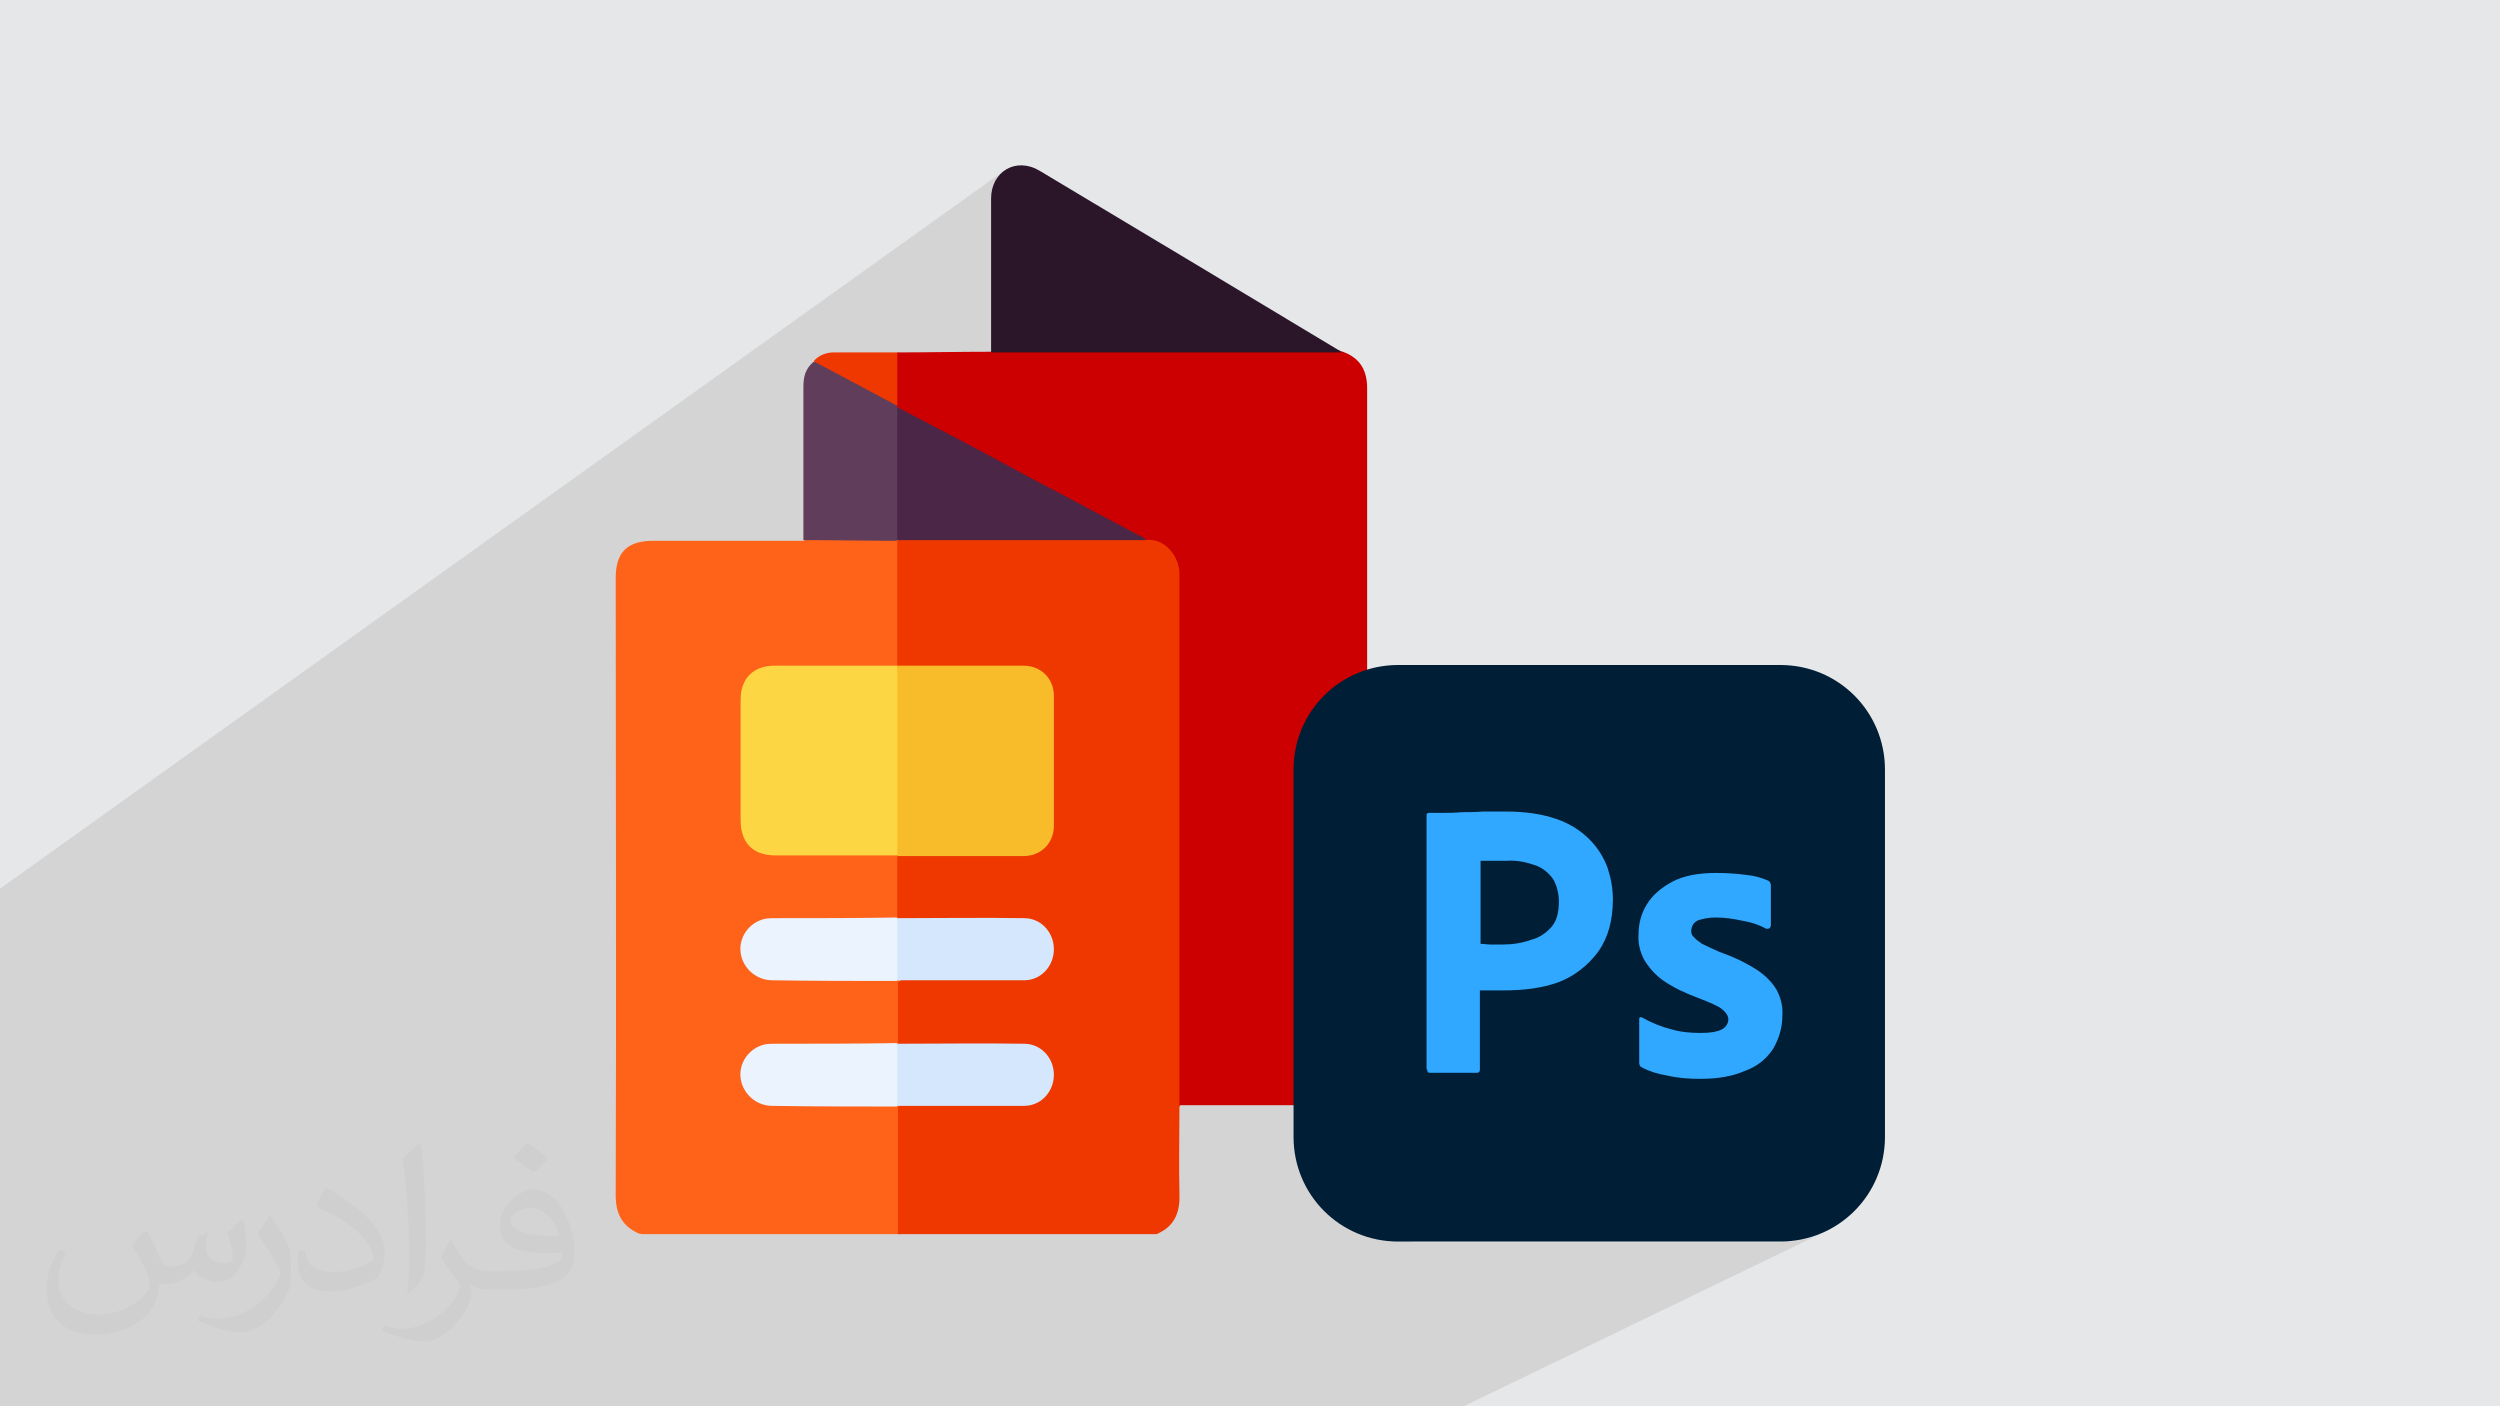 <?xml version="1.0" encoding="UTF-8"?>
<!DOCTYPE svg PUBLIC "-//W3C//DTD SVG 1.1//EN" "http://www.w3.org/Graphics/SVG/1.1/DTD/svg11.dtd">
<!-- Creator: CorelDRAW 2017 -->
<svg xmlns="http://www.w3.org/2000/svg" xml:space="preserve" width="3.703in" height="2.083in" version="1.1" style="shape-rendering:geometricPrecision; text-rendering:geometricPrecision; image-rendering:optimizeQuality; fill-rule:evenodd; clip-rule:evenodd"
viewBox="0 0 3703 2083"
 xmlns:xlink="http://www.w3.org/1999/xlink"
 xmlns:xodm="http://www.corel.com/coreldraw/odm/2003"
 enable-background="new 0 0 800 800">
 <defs>
  <style type="text/css">
   <![CDATA[
    .fil13 {fill:#001E36}
    .fil14 {fill:#31A8FF}
    .fil0 {fill:#E6E7E8}
    .fil6 {fill:#2A1529;fill-rule:nonzero}
    .fil11 {fill:#4B2646;fill-rule:nonzero}
    .fil7 {fill:#603D5B;fill-rule:nonzero}
    .fil5 {fill:#CC0000;fill-rule:nonzero}
    .fil12 {fill:#D4E7FC;fill-rule:nonzero}
    .fil9 {fill:#EBF3FE;fill-rule:nonzero}
    .fil4 {fill:#EE3800;fill-rule:nonzero}
    .fil10 {fill:#F8BC2B;fill-rule:nonzero}
    .fil8 {fill:#FCD743;fill-rule:nonzero}
    .fil3 {fill:#FE6319;fill-rule:nonzero}
    .fil2 {fill:#373435;fill-opacity:0.031}
    .fil1 {fill:#373435;fill-opacity:0.102}
   ]]>
  </style>
 </defs>
 <g id="Layer_x0020_1">
  <polygon class="fil0" points="-1,0 3704,0 3704,2083 -1,2083 "/>
  <polygon class="fil1" points="1179,2083 1176,2083 1173,2083 1172,2083 1171,2083 1162,2083 1146,2083 1145,2083 1131,2083 1121,2083 1087,2083 1059,2083 1051,2083 1051,2083 1016,2083 1007,2083 1005,2083 979,2083 962,2083 948,2083 940,2083 934,2083 868,2083 847,2083 760,2083 757,2083 739,2083 729,2083 729,2083 691,2083 679,2083 652,2083 626,2083 604,2083 600,2083 587,2083 586,2083 575,2083 558,2083 556,2083 556,2083 547,2083 504,2083 449,2083 441,2083 439,2083 439,2083 429,2083 416,2083 413,2083 413,2083 412,2083 404,2083 400,2083 371,2083 325,2083 319,2083 294,2083 273,2083 272,2083 272,2083 263,2083 260,2083 251,2083 243,2083 238,2083 234,2083 203,2083 177,2083 168,2083 166,2083 165,2083 153,2083 141,2083 138,2083 138,2083 137,2083 125,2083 119,2083 7,2083 6,2083 6,2083 -1,2083 -1,2077 -1,2073 -1,2073 -1,2067 -1,2064 -1,2062 -1,2018 -1,1958 -1,1945 -1,1891 -1,1868 -1,1865 -1,1850 -1,1848 -1,1847 -1,1847 -1,1847 -1,1839 -1,1799 -1,1758 -1,1754 -1,1745 -1,1740 -1,1734 -1,1689 -1,1689 -1,1688 -1,1608 -1,1608 -1,1580 -1,1532 -1,1532 -1,1520 -1,1519 -1,1519 -1,1513 -1,1489 -1,1461 -1,1459 -1,1451 -1,1411 -1,1387 -1,1386 -1,1340 -1,1317 1487,253 1482,257 1478,261 1475,267 1472,272 1470,279 1469,286 1469,293 1469,300 1468,307 1468,314 1468,322 1468,329 1468,336 1468,343 1468,350 1468,357 1468,364 1468,372 1468,379 1468,386 1468,393 1468,400 1468,407 1468,414 1468,421 1468,429 1468,436 1468,443 1468,450 1468,457 1468,464 1468,471 1468,479 1468,486 1468,493 1468,500 1468,507 1468,514 1468,521 1471,520 1468,521 1485,521 1501,521 1517,521 1534,521 1550,521 1566,521 1582,521 1599,521 1615,521 1631,521 1647,521 1664,521 1680,521 1696,521 1713,521 1729,521 1745,521 1761,522 1778,522 1794,522 1810,522 1826,522 1843,522 1859,522 1875,522 1892,522 1908,522 1924,522 1940,522 1957,522 1973,522 1989,522 1620,762 1624,764 1628,766 1632,768 1637,771 1641,773 1645,775 1650,777 1654,780 1658,782 1662,784 1667,786 1671,788 1675,790 1680,792 1684,794 1689,796 1693,798 1697,800 1703,800 1708,800 1712,801 1717,803 1721,805 1726,807 1729,810 1733,814 1736,818 1739,822 1741,826 1744,831 1745,835 1746,840 1747,845 1747,850 1747,875 1747,899 1747,924 1747,948 1747,973 1747,998 1747,1022 1747,1047 1747,1072 1747,1096 1747,1121 1747,1146 1747,1155 1990,1008 1984,1012 1978,1016 1972,1021 1967,1026 1961,1031 1956,1036 1951,1042 1947,1048 1942,1054 1938,1060 1935,1067 1931,1073 1928,1080 1925,1087 1923,1094 1921,1102 1919,1109 1918,1117 1917,1125 1916,1133 1916,1141 1916,1319 2114,1205 2115,1205 2116,1205 2117,1205 2119,1205 2121,1205 2124,1205 2126,1205 2129,1205 2131,1205 2134,1205 2137,1204 2140,1204 2144,1204 2147,1204 2151,1204 2154,1204 2158,1204 2161,1204 2165,1204 2169,1204 2172,1204 2176,1203 2180,1203 2184,1203 2188,1203 2192,1203 2197,1203 2201,1203 2205,1203 2209,1203 2213,1203 2217,1203 2222,1203 2226,1203 2230,1203 2235,1203 2241,1203 2246,1203 2251,1203 2256,1204 2261,1204 2266,1205 2271,1205 2276,1206 2280,1207 2284,1208 2289,1209 2293,1210 2297,1211 2301,1213 2305,1214 2308,1215 2312,1216 2315,1218 2318,1219 2322,1221 2325,1223 2328,1224 2331,1226 2334,1228 2337,1230 2340,1232 2343,1234 2346,1237 2349,1239 2351,1241 2354,1244 2358,1248 2362,1253 2366,1258 2369,1263 2373,1269 2376,1274 2378,1280 2381,1286 2382,1288 2382,1291 2383,1294 2384,1297 2385,1300 2386,1303 2386,1306 2387,1309 2387,1312 2388,1315 2388,1318 2388,1321 2389,1324 2389,1327 2389,1330 2389,1333 2389,1339 2389,1344 2388,1350 2388,1355 2387,1356 2474,1309 2479,1306 2483,1304 2486,1303 2490,1302 2493,1300 2497,1299 2501,1298 2504,1297 2508,1296 2513,1296 2517,1295 2521,1294 2525,1294 2530,1294 2535,1293 2539,1293 2544,1293 2547,1293 2550,1293 2552,1293 2555,1293 2558,1294 2561,1294 2564,1294 2567,1294 2570,1294 2572,1294 2575,1295 2578,1295 2581,1295 2584,1296 2586,1296 2589,1296 2593,1297 2597,1298 2601,1299 2605,1300 2609,1301 2613,1302 2617,1303 2621,1305 2621,1305 2622,1305 2622,1306 2623,1306 2623,1307 2624,1307 2624,1308 2624,1308 2624,1309 2625,1309 2625,1310 2625,1310 2625,1311 2625,1311 2625,1312 2625,1313 2625,1372 2625,1373 2625,1373 2625,1374 2625,1374 2624,1375 2624,1375 2624,1375 2623,1376 2554,1412 2558,1414 2561,1415 2565,1417 2568,1418 2572,1420 2576,1421 2579,1423 2583,1425 2586,1427 2589,1428 2593,1430 2596,1432 2600,1434 2603,1436 2607,1439 2611,1443 2615,1446 2619,1450 2623,1454 2626,1458 2629,1462 2632,1467 2634,1471 2635,1476 2637,1480 2638,1485 2639,1490 2640,1494 2640,1499 2640,1504 2640,1507 2640,1511 2640,1514 2639,1517 2639,1520 2638,1523 2637,1526 2637,1530 2636,1533 2635,1536 2633,1539 2632,1542 2631,1544 2629,1547 2628,1550 2626,1553 2622,1558 2617,1563 2613,1568 2608,1572 2602,1576 2597,1579 2591,1583 2089,1840 2637,1840 2645,1839 2653,1839 2660,1838 2668,1836 2676,1835 2683,1833 2690,1830 2697,1827 2704,1824 2168,2083 2134,2083 1613,2083 1596,2083 1592,2083 1520,2083 1477,2083 1459,2083 1448,2083 1411,2083 1371,2083 1340,2083 1336,2083 1288,2083 1284,2083 1277,2083 1260,2083 1254,2083 1235,2083 1232,2083 1232,2083 1208,2083 1189,2083 1187,2083 "/>
  <path class="fil2" d="M218 1825c7,11 12,21 16,32 3,7 5,19 21,19 5,0 11,-2 17,-5 7,-3 11,-9 14,-17l6 -21 15 -8 1 1c-2,8 -3,15 -3,21 0,18 15,24 27,24 7,0 13,-3 13,-10 0,-8 -4,-23 -8,-35 7,-7 14,-14 22,-20l1 1c3,15 5,30 5,40 0,10 -4,20 -8,27 -7,14 -20,25 -36,25 -12,0 -25,-6 -34,-17l-1 0c-9,11 -22,20 -43,20l-7 0c-1,14 -4,24 -9,33 -13,25 -50,42 -85,42 -49,0 -73,-28 -73,-66 0,-23 8,-45 19,-60l10 4c-7,14 -12,27 -12,40 0,35 29,52 61,52 31,0 68,-20 75,-42 -3,-25 -12,-36 -26,-59 5,-8 10,-15 17,-23l1 0 0 0 0 0 0 0 0 0 4 2 0 0 0 0zm563 -132c10,6 20,14 30,23 -6,8 -12,15 -21,21 -10,-8 -20,-15 -30,-22 7,-8 14,-15 21,-22l0 0 0 0 0 0 0 0 0 0zm5 96c-17,0 -30,11 -30,19 0,17 33,23 73,23 -5,-20 -22,-42 -43,-42l0 0 0 0zm-37 93c22,0 41,-1 55,-4 16,-4 30,-12 30,-18 0,-2 0,-3 -1,-5 -9,1 -19,1 -29,1 -29,0 -52,-7 -60,-23 -2,-5 -4,-10 -4,-15 0,-16 7,-31 19,-42 10,-9 21,-14 33,-14 20,0 37,17 48,42 6,14 11,30 11,51 0,14 -4,25 -12,34 -16,15 -45,21 -90,21l-21 0 0 0 -5 0c-11,0 -19,-2 -25,-7l-1 0c0,3 1,5 1,8 0,10 -3,23 -10,33 -20,30 -42,43 -60,43 -19,0 -42,-7 -63,-17l4 -7c7,3 16,5 29,5 34,0 78,-33 84,-64 -1,-3 -3,-6 -7,-10 -10,-12 -16,-22 -22,-32 5,-10 10,-18 14,-25l2 0c14,29 28,46 57,46l4 0 0 0 21 0 0 0 0 0 0 0 0 0 -2 -1 0 0 0 0zm-146 31c2,-14 3,-29 3,-43l0 -21c0,-39 -5,-96 -9,-133 7,-8 17,-17 25,-23l2 1c5,47 7,101 7,151 0,13 -1,26 -2,35 -1,12 -8,21 -22,35l-3 -1 0 0 0 0 0 0 -1 -1 0 0 0 0zm-151 -62c1,18 10,33 41,33 20,0 36,-5 55,-14 3,-2 5,-3 5,-5 0,-12 -9,-27 -24,-41 -14,-13 -34,-25 -51,-32 -6,-3 -8,-5 -8,-8 0,-5 7,-17 13,-24l2 0c20,11 43,27 60,44 15,16 25,33 25,51 0,13 -4,26 -11,38 -23,11 -46,20 -70,20 -29,0 -48,-13 -48,-45 0,-3 0,-9 1,-16l10 0 0 0 0 0 0 0 0 0 0 -1 0 0 0 0zm-52 -52l18 29c7,11 13,22 13,41l0 24c0,19 -12,39 -32,60 -15,14 -29,20 -41,20 -19,0 -40,-6 -65,-17l3 -7c8,2 17,4 28,4 36,0 72,-26 88,-58 2,-4 3,-7 3,-9 0,-4 -2,-8 -4,-11 -9,-17 -19,-33 -30,-47 6,-9 12,-18 18,-27l2 0 0 0 0 0 0 0 0 0 -1 -2 0 0 0 0z"/>
  <g id="_2509800496960">
   <g>
    <path class="fil3" d="M946 1827c-27,-12 -35,-33 -34,-62 1,-303 0,-606 0,-909 0,-38 17,-55 56,-55 74,0 148,0 223,0 5,-4 11,-4 17,-4 35,0 70,0 104,0 6,0 12,0 18,4 5,6 5,12 5,19 0,49 0,99 0,148 0,6 0,12 -3,18 -7,7 -15,6 -23,6 -50,0 -101,0 -151,0 -39,0 -54,15 -54,54 0,55 0,109 0,164 0,39 15,54 55,54 50,0 100,0 150,0 8,0 17,-1 24,5 3,4 4,9 4,14 -1,26 4,52 -3,77 -6,7 -15,6 -23,6 -52,0 -104,0 -156,0 -14,0 -28,3 -38,14 -22,24 -10,60 22,68 7,2 14,2 22,2 50,0 100,0 150,0 8,0 17,-1 24,5 5,7 4,15 4,22 -1,23 4,46 -3,69 -7,7 -15,5 -23,6 -52,0 -104,0 -156,0 -14,0 -28,3 -38,14 -10,11 -14,24 -10,38 5,16 16,26 32,30 7,2 14,1 21,1 50,0 100,0 150,0 8,0 17,-1 23,5 4,7 3,14 4,21 0,48 0,97 0,145 0,8 1,16 -5,22 -128,0 -256,0 -383,0z"/>
    <path class="fil4" d="M1329 1359c0,-31 0,-61 0,-92 1,-1 1,-1 2,-2 7,-4 15,-3 23,-3 49,0 99,0 148,0 41,0 54,-13 54,-53 0,-55 0,-110 0,-165 0,-40 -14,-53 -54,-53 -49,0 -99,0 -148,0 -8,0 -15,1 -23,-3 -1,-1 -1,-1 -2,-2 0,-62 0,-123 0,-185 1,-1 1,-2 2,-2 8,-4 17,-3 26,-3 113,0 227,0 340,0 35,0 55,20 55,56 0,117 0,235 0,352 0,136 0,272 0,408 0,9 2,19 -5,27 0,43 -1,86 0,130 1,28 -8,48 -34,59 -128,0 -256,0 -383,0 0,-63 0,-125 0,-188 1,-1 1,-1 2,-2 7,-4 15,-3 23,-3 49,0 99,0 148,0 8,0 16,0 25,-2 18,-5 29,-20 30,-39 0,-19 -11,-35 -30,-40 -8,-2 -16,-2 -25,-2 -49,0 -99,0 -148,0 -8,0 -16,1 -23,-3 -1,-1 -1,-1 -2,-2 0,-31 0,-61 0,-92 1,-1 1,-1 2,-2 7,-4 15,-3 23,-3 49,0 99,0 148,0 8,0 16,0 25,-2 18,-5 29,-20 30,-39 0,-19 -11,-35 -30,-40 -8,-2 -16,-2 -25,-2 -49,0 -99,0 -148,0 -8,0 -16,1 -23,-3 -1,-1 -1,-1 -2,-2z"/>
    <path class="fil5" d="M1747 1638c0,-263 0,-526 0,-788 0,-26 -22,-54 -50,-50 -48,-20 -91,-47 -137,-71 -59,-31 -117,-62 -176,-94 -19,-11 -40,-18 -57,-33 -1,-2 -1,-3 -2,-5 -2,-20 -1,-41 -1,-61 0,-5 1,-10 5,-14 46,0 93,-1 139,-1 6,-5 14,-5 21,-5 158,0 316,0 474,0 9,0 17,2 26,5 25,9 36,27 36,54 0,336 0,673 0,1009 0,36 -17,53 -53,53 -75,0 -150,0 -226,0z"/>
    <path class="fil6" d="M1989 522c-174,0 -347,0 -521,0 0,-76 0,-152 0,-228 0,-40 37,-62 72,-41 149,89 297,178 445,267 1,1 2,2 3,3z"/>
    <path class="fil7" d="M1329 801c-46,0 -93,-1 -139,-1 0,-76 0,-151 0,-227 0,-15 3,-27 15,-37 13,0 23,9 33,15 26,14 53,27 79,42 4,3 9,5 12,9l0 1c5,6 5,13 5,21 0,52 0,104 0,156 0,7 1,15 -5,20l0 1z"/>
    <path class="fil4" d="M1329 601c-41,-22 -83,-44 -124,-66 8,-9 19,-13 30,-13 31,0 63,0 94,0 0,26 0,53 0,79z"/>
    <path class="fil8" d="M1329 1267c-60,0 -120,0 -181,0 -33,0 -51,-19 -51,-52 0,-60 0,-119 0,-179 0,-31 19,-50 50,-50 61,0 121,0 182,0 0,0 0,1 0,1 6,6 5,13 5,20 0,80 0,160 0,240 0,7 0,15 -5,20l0 1z"/>
    <path class="fil9" d="M1329 1453c-62,0 -123,0 -185,-1 -24,0 -44,-18 -47,-41 -3,-23 13,-45 36,-50 5,-1 11,-1 17,-1 60,0 119,0 179,-1 0,0 0,1 0,1 2,2 4,5 4,8 2,25 2,51 0,76 0,3 -2,6 -4,8l0 1z"/>
    <path class="fil9" d="M1329 1639c-62,0 -123,0 -185,-1 -24,0 -44,-18 -47,-41 -3,-23 13,-45 36,-50 5,-1 11,-1 17,-1 60,0 119,0 179,-1 0,0 0,1 0,1 2,2 4,5 4,8 2,25 2,51 0,76 0,3 -2,6 -4,8l0 1z"/>
    <path class="fil10" d="M1329 1267c0,-94 0,-187 0,-281 62,0 125,0 187,0 26,0 45,19 45,45 0,64 0,128 0,192 0,26 -19,45 -45,45 -62,0 -125,0 -187,0z"/>
    <path class="fil11" d="M1329 800c0,-66 0,-131 0,-197 65,34 130,68 194,103 55,29 110,58 164,87 4,2 8,3 10,7 -123,0 -245,0 -368,0z"/>
    <path class="fil12" d="M1329 1452c0,-31 0,-61 0,-92 63,0 126,-1 188,0 25,0 44,21 44,46 0,25 -19,46 -44,46 -63,0 -126,0 -188,0z"/>
    <path class="fil12" d="M1329 1638c0,-31 0,-61 0,-92 63,0 126,-1 188,0 25,0 44,21 44,46 0,25 -19,46 -44,46 -63,0 -126,0 -188,0z"/>
   </g>
   <g id="Layer_2_1_">
    <g id="Surfaces">
     <g id="Photo_Surface">
      <g id="Outline_no_shadow">
       <path class="fil13" d="M2071 985l566 0c86,0 155,69 155,155l0 544c0,86 -69,155 -155,155l-566 0c-86,0 -155,-69 -155,-155l0 -544c0,-86 69,-155 155,-155z"/>
      </g>
     </g>
    </g>
    <g id="Outlined_Mnemonics_Logos">
     <g id="Ps">
      <path class="fil14" d="M2113 1584l0 -376c0,-3 1,-4 4,-4 6,0 12,0 20,0 9,0 18,0 28,-1 10,0 20,0 32,-1 11,0 22,0 33,0 30,0 55,4 75,11 18,6 35,16 49,30 12,12 21,26 27,42 5,15 8,31 8,47 0,31 -7,57 -22,78 -15,20 -35,36 -59,45 -25,9 -52,12 -82,12 -9,0 -15,0 -18,0 -4,0 -9,0 -16,0l0 117c0,3 -1,5 -4,5 0,0 -1,0 -1,0l-69 0c-3,0 -4,-1 -4,-5zm80 -309l0 123c5,0 10,1 14,1l19 0c14,0 28,-2 42,-7 12,-3 22,-10 30,-19 8,-9 11,-22 11,-38 0,-11 -3,-23 -8,-32 -6,-9 -15,-17 -26,-21 -14,-5 -28,-8 -43,-7 -9,0 -18,0 -25,0 -7,0 -12,0 -15,0l0 0z"/>
      <path class="fil14" d="M2617 1376c-11,-6 -23,-10 -35,-12 -14,-3 -27,-5 -41,-5 -7,0 -15,1 -22,3 -5,1 -9,4 -11,7 -2,3 -3,7 -3,10 0,3 1,7 4,9 3,4 8,7 12,10 8,4 17,8 26,12 20,7 39,16 56,27 12,8 22,18 29,30 6,12 9,24 8,38 0,17 -5,34 -14,49 -10,15 -24,26 -41,32 -18,8 -40,12 -66,12 -17,0 -33,-1 -50,-5 -13,-2 -26,-6 -37,-12 -3,-1 -4,-4 -4,-7l0 -64c0,-1 0,-3 1,-3 1,-1 2,0 3,0 14,8 29,14 45,18 14,4 28,5 43,5 14,0 24,-2 30,-5 6,-3 10,-9 10,-15 0,-5 -3,-10 -9,-15 -6,-5 -18,-10 -36,-17 -19,-7 -36,-15 -52,-26 -11,-8 -21,-19 -28,-31 -6,-12 -9,-24 -8,-37 0,-16 4,-31 12,-44 9,-15 23,-26 38,-34 17,-9 39,-13 65,-13 15,0 30,1 45,3 11,1 22,4 31,8 1,0 3,2 4,3 0,1 1,3 1,4l0 60c0,1 -1,3 -2,4 -3,1 -5,1 -7,0z"/>
     </g>
    </g>
   </g>
  </g>
 </g>
</svg>
